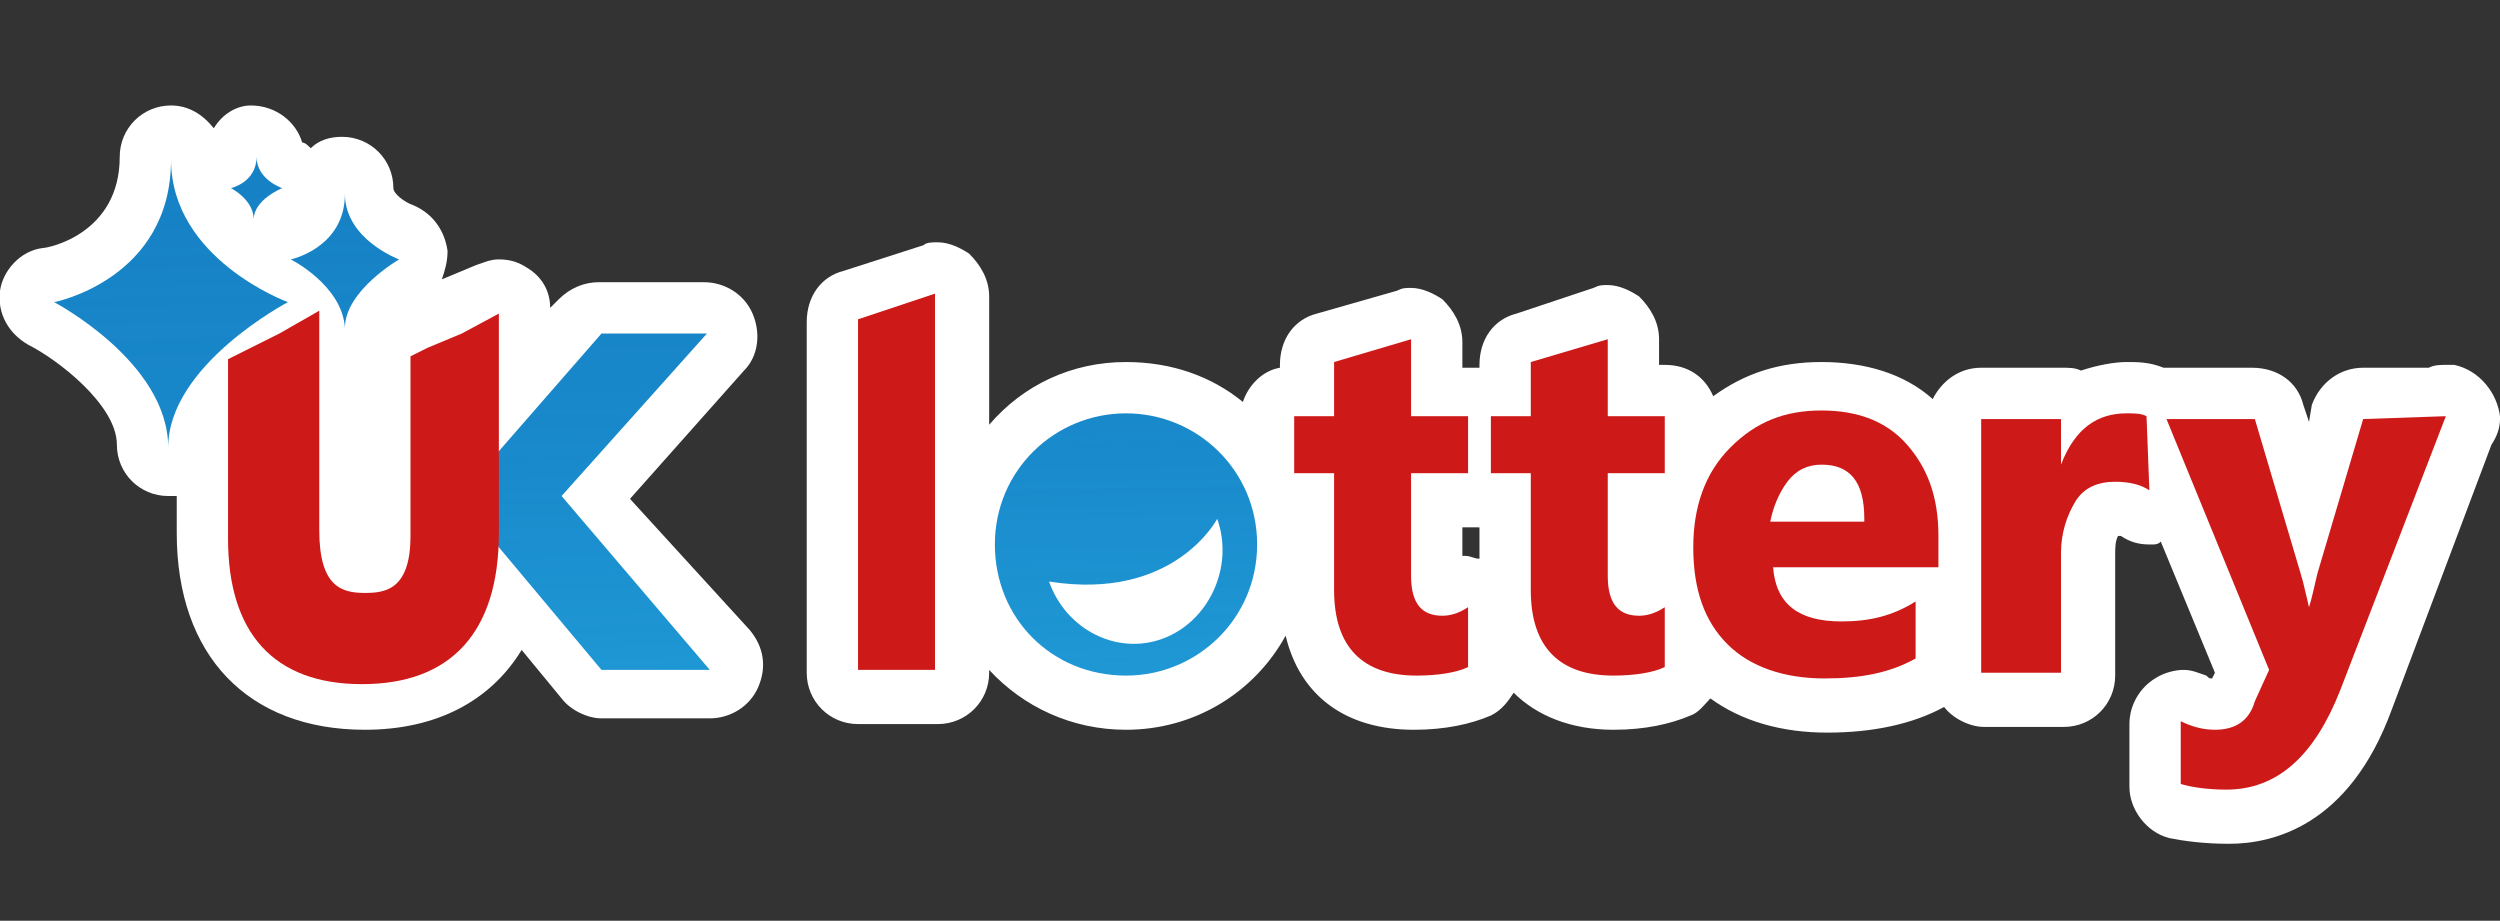 <?xml version="1.0" encoding="utf-8"?>
<!-- Generator: Adobe Illustrator 24.1.2, SVG Export Plug-In . SVG Version: 6.00 Build 0)  -->
<svg version="1.1" id="Layer_1" xmlns="http://www.w3.org/2000/svg" xmlns:xlink="http://www.w3.org/1999/xlink" x="0px" y="0px"
	 width="87.7px" height="32.3px" viewBox="0 0 87.7 32.3" style="enable-background:new 0 0 87.7 32.3;" xml:space="preserve">
<rect x="0" y="0" width="87.7" height="32.3" fill="#333333" stroke="none"/>
<style type="text/css">
	.st0{fill:#FFFFFF;}
	.st1{fill:url(#SVGID_1_);}
	.st2{fill:url(#SVGID_2_);}
	.st3{fill:url(#SVGID_3_);}
	.st4{fill:#CE1919;}
	.st5{fill:url(#SVGID_4_);}
	.st6{fill:url(#SVGID_5_);}
</style>
<g>
	<path class="st0" d="M86.1,12.8c-0.1,0-0.2,0-0.3,0c-0.2,0-0.4,0-0.6,0.1h-2.3c-0.8,0-1.5,0.5-1.8,1.3L81,14.8l-0.2-0.6
		c-0.2-0.8-0.9-1.3-1.8-1.3h-3h-0.1c-0.5-0.2-0.9-0.2-1.3-0.2s-1,0.1-1.6,0.3c-0.2-0.1-0.4-0.1-0.7-0.1h-2.8c-0.8,0-1.4,0.5-1.7,1.1
		c-1-0.9-2.4-1.3-3.9-1.3s-2.7,0.4-3.8,1.2c-0.3-0.7-0.9-1.1-1.7-1.1h-0.2v-0.9c0-0.6-0.3-1.1-0.7-1.5c-0.3-0.2-0.7-0.4-1.1-0.4
		c-0.2,0-0.3,0-0.5,0.1L53.2,11c-0.8,0.2-1.3,0.9-1.3,1.8v0.1l0,0c-0.1,0-0.3,0-0.4,0h-0.2V12c0-0.6-0.3-1.1-0.7-1.5
		c-0.3-0.2-0.7-0.4-1.1-0.4c-0.2,0-0.3,0-0.5,0.1L46.2,11c-0.8,0.2-1.3,0.9-1.3,1.8v0.1c-0.6,0.1-1.1,0.6-1.3,1.2
		c-1.1-0.9-2.5-1.4-4.1-1.4c-1.9,0-3.6,0.8-4.8,2.2v-4.5c0-0.6-0.3-1.1-0.7-1.5c-0.3-0.2-0.7-0.4-1.1-0.4c-0.2,0-0.4,0-0.5,0.1
		l-2.8,0.9c-0.8,0.2-1.3,0.9-1.3,1.8v12.3c0,1,0.8,1.8,1.8,1.8h2.8c1,0,1.8-0.8,1.8-1.8v-0.1c1.2,1.3,2.9,2.1,4.8,2.1
		c2.4,0,4.5-1.3,5.6-3.3c0.5,2.1,2.1,3.3,4.5,3.3c1.1,0,2-0.2,2.7-0.5c0.4-0.2,0.6-0.5,0.8-0.8c0.8,0.8,2,1.3,3.5,1.3
		c1.1,0,2-0.2,2.7-0.5c0.3-0.1,0.5-0.4,0.7-0.6c1.1,0.8,2.5,1.2,4.1,1.2c1.6,0,3-0.3,4.1-0.9c0.3,0.4,0.9,0.7,1.4,0.7h2.8
		c1,0,1.8-0.8,1.8-1.8v-4.2c0-0.3,0-0.5,0.1-0.7c0,0,0,0,0.1,0c0.3,0.2,0.6,0.3,1,0.3h0.1c0.1,0,0.2,0,0.3-0.1l1.9,4.6l-0.1,0.2
		c-0.1,0-0.1,0-0.2-0.1c-0.3-0.1-0.5-0.2-0.8-0.2s-0.7,0.1-1,0.3c-0.5,0.3-0.9,0.9-0.9,1.6v2.2c0,0.8,0.6,1.6,1.4,1.8
		c0.5,0.1,1.2,0.2,2.1,0.2c1.5,0,4.2-0.6,5.7-4.7l3.5-9.3c0.2-0.3,0.3-0.6,0.3-0.9v-0.1C87.6,13.8,87,13,86.1,12.8z M51.9,18.5v1.1
		c-0.2,0-0.3-0.1-0.5-0.1h-0.1v-1h0.2C51.6,18.5,51.7,18.5,51.9,18.5L51.9,18.5z"/>
	<path class="st0" d="M22.1,17.5l4-4.5c0.5-0.5,0.6-1.3,0.3-2c-0.3-0.7-1-1.1-1.7-1.1H21c-0.5,0-1,0.2-1.4,0.6l-0.3,0.3
		c0-0.6-0.3-1.1-0.8-1.4c-0.3-0.2-0.6-0.3-1-0.3c-0.3,0-0.5,0.1-0.8,0.2l-1.2,0.5c0.1-0.3,0.2-0.6,0.2-1c-0.1-0.7-0.5-1.3-1.2-1.6
		c-0.3-0.1-0.7-0.4-0.7-0.6c0-1-0.8-1.8-1.8-1.8c-0.4,0-0.8,0.1-1.1,0.4C10.8,5.1,10.7,5,10.6,5c-0.2-0.7-0.9-1.3-1.8-1.3
		c-0.5,0-1,0.3-1.3,0.8C7.1,4,6.6,3.7,6,3.7c-1,0-1.8,0.8-1.8,1.8c0,2.7-2.5,3.2-2.7,3.2C0.7,8.8,0.1,9.5,0,10.2
		c-0.1,0.8,0.3,1.5,1,1.9c1,0.5,3.1,2.1,3.1,3.5c0,1,0.8,1.8,1.8,1.8c0.1,0,0.2,0,0.3,0v1.3c0,4.3,2.5,6.9,6.6,6.9
		c2.5,0,4.4-1,5.5-2.8l1.4,1.7c0.3,0.4,0.9,0.7,1.4,0.7h3.8c0.7,0,1.4-0.4,1.7-1.1c0.3-0.7,0.2-1.4-0.3-2L22.1,17.5z"/>
</g>
<g>
	<g>
		<g>
			
				<linearGradient id="SVGID_1_" gradientUnits="userSpaceOnUse" x1="11.848" y1="461.754" x2="12.551" y2="499" gradientTransform="matrix(1 0 0 1 0 -466)">
				<stop  offset="0" style="stop-color:#0071BC;stop-opacity:0.9"/>
				<stop  offset="0.248" style="stop-color:#0376BF;stop-opacity:0.925"/>
				<stop  offset="0.528" style="stop-color:#0D83C8;stop-opacity:0.953"/>
				<stop  offset="0.824" style="stop-color:#1D9AD7;stop-opacity:0.982"/>
				<stop  offset="1" style="stop-color:#29ABE2"/>
			</linearGradient>
			<path class="st1" d="M10.2,9.1c0,0,1.9-0.4,1.9-2.3c0,1.6,1.9,2.3,1.9,2.3s-1.9,1.1-1.9,2.4C12,10,10.2,9.1,10.2,9.1z"/>
		</g>
	</g>
	<g>
		<g>
			
				<linearGradient id="SVGID_2_" gradientUnits="userSpaceOnUse" x1="8.796" y1="461.811" x2="9.499" y2="499.057" gradientTransform="matrix(1 0 0 1 0 -466)">
				<stop  offset="0" style="stop-color:#0071BC;stop-opacity:0.9"/>
				<stop  offset="0.248" style="stop-color:#0376BF;stop-opacity:0.925"/>
				<stop  offset="0.528" style="stop-color:#0D83C8;stop-opacity:0.953"/>
				<stop  offset="0.824" style="stop-color:#1D9AD7;stop-opacity:0.982"/>
				<stop  offset="1" style="stop-color:#29ABE2"/>
			</linearGradient>
			<path class="st2" d="M8.1,6.6c0,0,0.9-0.2,0.9-1.1c0,0.8,0.9,1.1,0.9,1.1s-1,0.4-1,1.1C8.9,7,8.1,6.6,8.1,6.6z"/>
		</g>
	</g>
	<g>
		<g>
			
				<linearGradient id="SVGID_3_" gradientUnits="userSpaceOnUse" x1="5.722" y1="461.869" x2="6.425" y2="499.115" gradientTransform="matrix(1 0 0 1 0 -466)">
				<stop  offset="0" style="stop-color:#0071BC;stop-opacity:0.9"/>
				<stop  offset="0.248" style="stop-color:#0376BF;stop-opacity:0.925"/>
				<stop  offset="0.528" style="stop-color:#0D83C8;stop-opacity:0.953"/>
				<stop  offset="0.824" style="stop-color:#1D9AD7;stop-opacity:0.982"/>
				<stop  offset="1" style="stop-color:#29ABE2"/>
			</linearGradient>
			<path class="st3" d="M1.9,10.6c0,0,4.1-0.8,4.1-5c0,3.5,4.1,5,4.1,5s-4.2,2.2-4.2,5.1C5.9,12.7,1.9,10.6,1.9,10.6z"/>
		</g>
	</g>
	<g>
		<g>
			<polygon class="st4" points="32.8,23.5 30.1,23.5 30.1,11.2 32.8,10.3 			"/>
		</g>
	</g>
	<g>
		<g>
			<path class="st4" d="M51.5,23.4c-0.4,0.2-1.1,0.3-1.8,0.3c-1.9,0-2.9-1-2.9-3v-4.1h-1.4v-2h1.4v-1.9l2.7-0.8v2.7h2v2h-2v3.6
				c0,1,0.4,1.4,1.1,1.4c0.3,0,0.6-0.1,0.9-0.3V23.4L51.5,23.4z"/>
		</g>
	</g>
	<g>
		<g>
			<path class="st4" d="M58.4,23.4c-0.4,0.2-1.1,0.3-1.8,0.3c-1.9,0-2.9-1-2.9-3v-4.1h-1.4v-2h1.4v-1.9l2.7-0.8v2.7h2v2h-2v3.6
				c0,1,0.4,1.4,1.1,1.4c0.3,0,0.6-0.1,0.9-0.3V23.4L58.4,23.4z"/>
		</g>
	</g>
	<g>
		<g>
			<path class="st4" d="M68,19.9h-5.8c0.1,1.3,0.9,1.9,2.4,1.9c1,0,1.8-0.2,2.6-0.7v2c-0.9,0.5-1.9,0.7-3.2,0.7
				c-1.4,0-2.6-0.4-3.4-1.2c-0.8-0.8-1.2-1.9-1.2-3.4c0-1.4,0.4-2.6,1.3-3.5s1.9-1.3,3.2-1.3c1.3,0,2.3,0.4,3,1.2
				c0.7,0.8,1.1,1.8,1.1,3.2C68,18.9,68,19.9,68,19.9z M65.4,18.2c0-1.3-0.5-1.9-1.5-1.9c-0.5,0-0.9,0.2-1.2,0.6s-0.5,0.9-0.6,1.4
				h3.3V18.2z"/>
		</g>
	</g>
	<g>
		<g>
			<path class="st4" d="M75.4,17.2c-0.3-0.2-0.7-0.3-1.2-0.3c-0.6,0-1.1,0.2-1.4,0.7s-0.5,1.1-0.5,1.8v4.2h-2.8v-8.9h2.8v1.6l0,0
				c0.5-1.3,1.3-1.8,2.3-1.8c0.3,0,0.5,0,0.7,0.1L75.4,17.2L75.4,17.2z"/>
		</g>
	</g>
	<g>
		<g>
			<path class="st4" d="M85.8,14.6l-3.7,9.6c-0.9,2.3-2.2,3.5-4,3.5c-0.7,0-1.3-0.1-1.6-0.2v-2.2c0.4,0.2,0.8,0.3,1.2,0.3
				c0.7,0,1.2-0.3,1.4-1l0.5-1.1L76,14.7h3.1l1.6,5.4c0.1,0.3,0.2,0.8,0.3,1.2l0,0c0.1-0.3,0.2-0.8,0.3-1.2l1.6-5.4L85.8,14.6
				L85.8,14.6z"/>
		</g>
	</g>
	<g>
		<g>
			
				<linearGradient id="SVGID_4_" gradientUnits="userSpaceOnUse" x1="39.05" y1="461.24" x2="39.752" y2="498.486" gradientTransform="matrix(1 0 0 1 0 -466)">
				<stop  offset="0" style="stop-color:#0071BC;stop-opacity:0.9"/>
				<stop  offset="0.248" style="stop-color:#0376BF;stop-opacity:0.925"/>
				<stop  offset="0.528" style="stop-color:#0D83C8;stop-opacity:0.953"/>
				<stop  offset="0.824" style="stop-color:#1D9AD7;stop-opacity:0.982"/>
				<stop  offset="1" style="stop-color:#29ABE2"/>
			</linearGradient>
			<path class="st5" d="M39.5,14.5c-2.5,0-4.6,2-4.6,4.6s2,4.6,4.6,4.6c2.5,0,4.6-2,4.6-4.6S42,14.5,39.5,14.5z M40.8,22.4
				c-1.6,0.6-3.4-0.3-4-2c4.4,0.7,5.9-2.2,5.9-2.2C43.3,19.9,42.4,21.8,40.8,22.4z"/>
		</g>
	</g>
	<g>
		<g>
			<g>
				<g>
					
						<linearGradient id="SVGID_5_" gradientUnits="userSpaceOnUse" x1="19.89" y1="461.602" x2="20.592" y2="498.848" gradientTransform="matrix(1 0 0 1 0 -466)">
						<stop  offset="0" style="stop-color:#0071BC;stop-opacity:0.9"/>
						<stop  offset="0.248" style="stop-color:#0376BF;stop-opacity:0.925"/>
						<stop  offset="0.528" style="stop-color:#0D83C8;stop-opacity:0.953"/>
						<stop  offset="0.824" style="stop-color:#1D9AD7;stop-opacity:0.982"/>
						<stop  offset="1" style="stop-color:#29ABE2"/>
					</linearGradient>
					<path class="st6" d="M24.9,23.5h-3.8L17,18.6c-0.2-0.3-0.3-0.4-0.4-0.5l-0.9-0.4v-0.4l0.9-0.4c0.1-0.1,0.2-0.3,0.4-0.5l4.1-4.7
						h3.7l-5.1,5.7L24.9,23.5z"/>
				</g>
			</g>
		</g>
	</g>
	<g>
		<path class="st4" d="M16.2,11.7L15,12.2l-0.6,0.3v0.6v5.7c0,1.9-0.9,2-1.6,2c-0.8,0-1.6-0.2-1.6-2.2v-6.2v-1.5l-1.4,0.8l-1.2,0.6
			L8,12.6v0.6v5.7c0,3.3,1.6,5.1,4.7,5.1s4.8-1.8,4.8-5.3v-6.1V11L16.2,11.7z"/>
	</g>
</g>
</svg>
